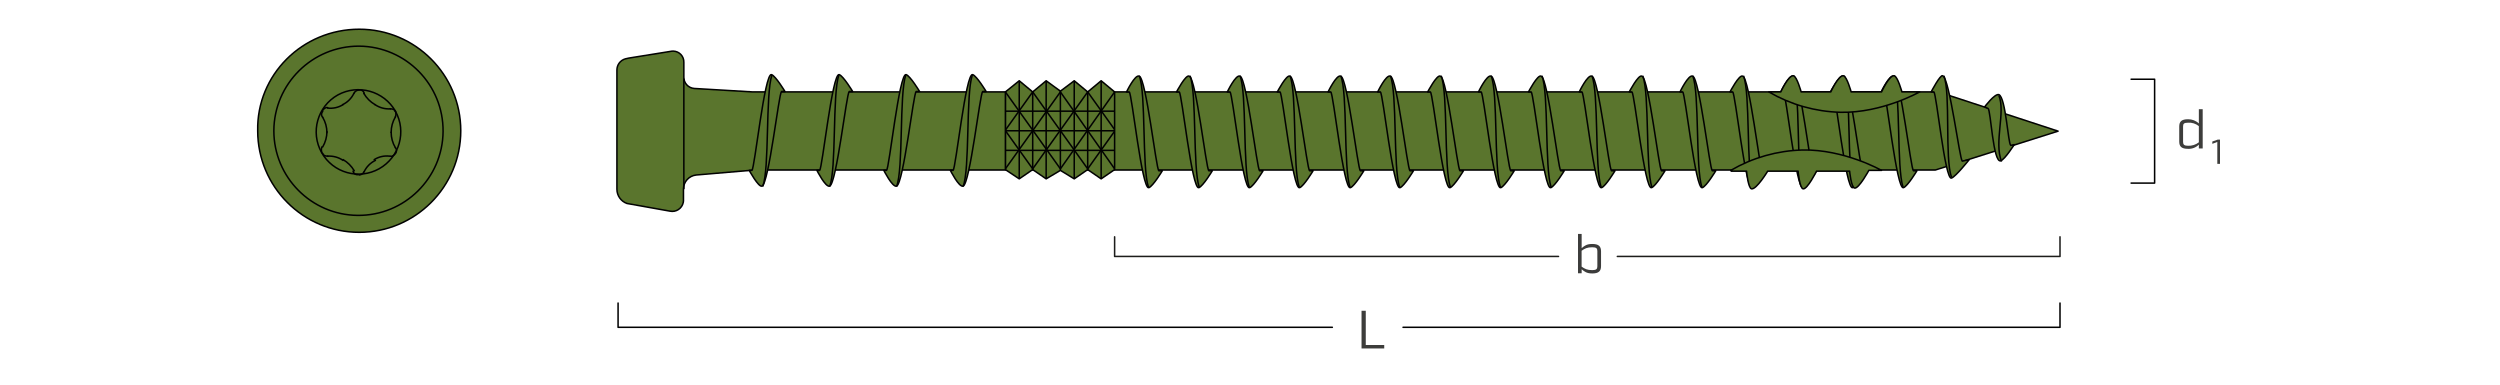 <?xml version="1.0" encoding="UTF-8"?><svg xmlns="http://www.w3.org/2000/svg" xmlns:xlink="http://www.w3.org/1999/xlink" viewBox="0 0 650 100"><defs><clipPath id="uuid-ac4fd3b1-9f68-4238-b99e-73e02527d2cf"><polygon points="261.4 23.9 265 21 268.5 23.9 272 21 275.7 23.7 279.3 21 282.8 23.9 286.3 21 289.8 23.9 289.8 44.1 286.3 46.5 282.8 44.1 279.3 46.5 275.7 44.3 272 46.5 268.5 44.1 265 46.5 261.4 44.1 261.4 23.9" style="fill:none;"/></clipPath></defs><g id="uuid-c4b8f91f-4b69-488b-922f-163fe5d7a669"><polyline points="420.51 66.68 535.6 66.68 535.6 61.58" style="fill:none; stroke:#1d1d1b; stroke-linecap:round; stroke-linejoin:round; stroke-width:.4px;"/><polyline points="289.8 61.58 289.8 66.68 405.21 66.68" style="fill:none; stroke:#1d1d1b; stroke-linecap:round; stroke-linejoin:round; stroke-width:.4px;"/><path d="M416.27,65.33v3.87c0,1.29-.62,1.9-2.27,1.9-1.44,0-2.03-.46-2.77-1.09v1.04h-.95v-10.23h.95v3.7c.74-.63,1.33-1.09,2.77-1.09,1.65,0,2.27.62,2.27,1.91ZM415.31,65.27c0-.7-.28-.98-1.33-.98-1.32,0-1.93.32-2.76.91v4.12c.83.59,1.44.91,2.76.91,1.05,0,1.33-.28,1.33-.98v-3.98Z" style="fill:#3c3c3b;"/></g><g id="uuid-977941f9-e2b6-4161-a758-b2c670e33157"><path d="M93.4,7.6c14.58,0,26.4,11.82,26.4,26.4s-11.82,26.4-26.4,26.4-26.4-11.82-26.4-26.4c-.3-14.5,11.6-26.4,26.4-26.4" style="fill:#5a752d; stroke:#010101; stroke-linejoin:round; stroke-width:.4px;"/><path d="M93.4,12c12.15.11,21.91,10.05,21.8,22.2-.11,12.15-10.05,21.91-22.2,21.8-12.07-.11-21.8-9.93-21.8-22,.06-12.2,10-22.05,22.2-22" style="fill:none; stroke:#010101; stroke-linejoin:round; stroke-width:.4px;"/><path d="M102.8,28.9c2.97,5.3,1.08,12-4.21,14.97-5.3,2.97-12,1.08-14.97-4.21-2.97-5.29-1.09-11.98,4.19-14.96,5.31-2.92,11.98-1.05,15,4.2" style="fill:none; stroke:#010101; stroke-linecap:round; stroke-linejoin:round; stroke-width:.4px;"/><path d="M94.7,44.6c-.24.51-.74.85-1.3.9" style="fill:none; stroke:#010101; stroke-linecap:round; stroke-linejoin:round; stroke-width:.4px;"/><path d="M93.1,45.4c-.61.1-1.18-.3-1.3-.9" style="fill:none; stroke:#010101; stroke-linecap:round; stroke-linejoin:round; stroke-width:.4px;"/><path d="M92,24.3c-.61,1.26-1.64,2.29-2.9,2.9" style="fill:none; stroke:#010101; stroke-linecap:round; stroke-linejoin:round; stroke-width:.4px;"/><path d="M92,24.3c.24-.51.74-.85,1.3-.9" style="fill:none; stroke:#010101; stroke-linecap:round; stroke-linejoin:round; stroke-width:.4px;"/><path d="M83.9,30.5c.72,1.21,1.1,2.59,1.1,4" style="fill:none; stroke:#010101; stroke-linecap:round; stroke-linejoin:round; stroke-width:.4px;"/><path d="M83.9,30.5c-.4-.42-.4-1.08,0-1.5" style="fill:none; stroke:#010101; stroke-linecap:round; stroke-linejoin:round; stroke-width:.4px;"/><path d="M85.2,40.6c1.42-.09,2.83.3,4,1.1" style="fill:none; stroke:#010101; stroke-linecap:round; stroke-linejoin:round; stroke-width:.4px;"/><path d="M85.2,40.6c-.7,0-1.1-.2-1.3-.7" style="fill:none; stroke:#010101; stroke-linecap:round; stroke-linejoin:round; stroke-width:.4px;"/><path d="M94.7,44.6c.61-1.26,1.64-2.29,2.9-2.9" style="fill:none; stroke:#010101; stroke-linecap:round; stroke-linejoin:round; stroke-width:.4px;"/><path d="M102.8,38.4c-.72-1.21-1.1-2.59-1.1-4" style="fill:none; stroke:#010101; stroke-linecap:round; stroke-linejoin:round; stroke-width:.4px;"/><path d="M102.8,38.4c.4.42.4,1.08,0,1.5" style="fill:none; stroke:#010101; stroke-linecap:round; stroke-linejoin:round; stroke-width:.4px;"/><path d="M101.5,28.3c-1.42.09-2.83-.3-4-1.1" style="fill:none; stroke:#010101; stroke-linecap:round; stroke-linejoin:round; stroke-width:.4px;"/><path d="M101.5,28.3c.7,0,1.1.2,1.3.7" style="fill:none; stroke:#010101; stroke-linecap:round; stroke-linejoin:round; stroke-width:.4px;"/><path d="M89.2,27.2c-1.19.75-2.6,1.07-4,.9" style="fill:none; stroke:#010101; stroke-linecap:round; stroke-linejoin:round; stroke-width:.4px;"/><path d="M83.9,28.7c.2-.4.9-.9,1.3-.7" style="fill:none; stroke:#010101; stroke-linecap:round; stroke-linejoin:round; stroke-width:.4px;"/><path d="M85,34.2c0,1.41-.39,2.79-1.1,4" style="fill:none; stroke:#010101; stroke-linecap:round; stroke-linejoin:round; stroke-width:.4px;"/><path d="M83.7,39.7c-.19-.48-.19-1.02,0-1.5" style="fill:none; stroke:#010101; stroke-linecap:round; stroke-linejoin:round; stroke-width:.4px;"/><path d="M89.2,41.5c1.2.7,2.2,1.7,2.9,2.9" style="fill:none; stroke:#010101; stroke-linecap:round; stroke-linejoin:round; stroke-width:.4px;"/><path d="M97.3,41.5c1.19-.75,2.6-1.07,4-.9" style="fill:none; stroke:#010101; stroke-linecap:round; stroke-linejoin:round; stroke-width:.4px;"/><path d="M102.8,39.9c-.2.4-.9.9-1.3.7" style="fill:none; stroke:#010101; stroke-linecap:round; stroke-linejoin:round; stroke-width:.4px;"/><path d="M101.7,34.4c0-1.41.39-2.79,1.1-4" style="fill:none; stroke:#010101; stroke-linecap:round; stroke-linejoin:round; stroke-width:.4px;"/><path d="M102.8,28.9c.19.48.19,1.02,0,1.5" style="fill:none; stroke:#010101; stroke-linecap:round; stroke-linejoin:round; stroke-width:.4px;"/><path d="M97.5,27.2c-1.2-.7-2.2-1.7-2.9-2.9" style="fill:none; stroke:#010101; stroke-linecap:round; stroke-linejoin:round; stroke-width:.4px;"/><path d="M93.4,23.4c.61-.1,1.18.3,1.3.9" style="fill:none; stroke:#010101; stroke-linecap:round; stroke-linejoin:round; stroke-width:.4px;"/><path d="M177.8,19.9v-3.7c.05-1.56-1.18-2.87-2.75-2.91-.12,0-.24,0-.35.01l-11.2,1.8-.9.2c-1.3.36-2.2,1.55-2.2,2.9v31c0,1.66,1.04,3.14,2.6,3.7h0l11.2,2c1.58.33,3.12-.69,3.45-2.27.06-.27.07-.55.05-.83v-2.6c-.01-1.9,1.41-3.49,3.3-3.7l15.2-1.3h307l31.9-10.1-29-9.5-3.5-.7H195.7l-15.2-.9c-1.6-.12-2.8-1.5-2.7-3.1Z" style="fill:#5a752d; stroke:#010101; stroke-linejoin:round; stroke-width:.4px;"/><line x1="468.2" y1="39.9" x2="468.9" y2="39.9" style="fill:none; stroke:#010101; stroke-linejoin:round; stroke-width:.4px;"/><path d="M292.9,23.9h.7c.7.4,3.3,25.5,5.1,24.9,1.1-.4,3.5-4.4,3.5-4.4h-.9c-.7-.4-3.3-24-5.1-24.6-1.1-.5-3.3,4.1-3.3,4.1Z" style="fill:#5a752d; stroke:#010101; stroke-linejoin:round; stroke-width:.4px;"/><path d="M296.2,19.7c1.8,4.4.7,24,2.4,29" style="fill:#5a752d; stroke:#010101; stroke-linejoin:round; stroke-width:.4px;"/><path d="M194.8,44.3h.7c.7-.4,3.3-25.5,5.1-24.9,1.1.4,3.5,4.4,3.5,4.4h-.9c-.7.4-3.3,24-5.1,24.6-.9.3-3.3-4.1-3.3-4.1Z" style="fill:#5a752d; stroke:#010101; stroke-linejoin:round; stroke-width:.4px;"/><path d="M198.3,48.5c1.8-4.4.7-24,2.4-29" style="fill:#5a752d; stroke:#010101; stroke-linejoin:round; stroke-width:.4px;"/><path d="M212.4,44.3h.7c.7-.4,3.3-25.5,5.1-24.9,1.1.4,3.5,4.4,3.5,4.4h-.9c-.7.4-3.3,24-5.1,24.6-1.1.3-3.3-4.1-3.3-4.1Z" style="fill:#5a752d; stroke:#010101; stroke-linejoin:round; stroke-width:.4px;"/><path d="M215.7,48.5c1.8-4.4.7-24,2.4-29" style="fill:#5a752d; stroke:#010101; stroke-linejoin:round; stroke-width:.4px;"/><path d="M229.8,44.3h.7c.7-.4,3.3-25.5,5.1-24.9,1.1.4,3.5,4.4,3.5,4.4h-.9c-.7.4-3.3,24-5.1,24.6-1.1.3-3.3-4.1-3.3-4.1Z" style="fill:#5a752d; stroke:#010101; stroke-linejoin:round; stroke-width:.4px;"/><path d="M233.1,48.5c1.8-4.4.7-24,2.4-29" style="fill:#5a752d; stroke:#010101; stroke-linejoin:round; stroke-width:.4px;"/><path d="M247.1,44.3h.7c.7-.4,3.3-25.5,5.1-24.9,1.1.4,3.5,4.4,3.5,4.4h-.9c-.7.4-3.3,24-5.1,24.6-1.1.3-3.3-4.1-3.3-4.1Z" style="fill:#5a752d; stroke:#010101; stroke-linejoin:round; stroke-width:.4px;"/><path d="M250.4,48.5c1.8-4.4.7-24,2.4-29" style="fill:#5a752d; stroke:#010101; stroke-linejoin:round; stroke-width:.4px;"/><path d="M305.9,23.9h.7c.7.4,3.3,25.5,5.1,24.9,1.1-.4,3.5-4.4,3.5-4.4h-.9c-.7-.4-3.3-24-5.1-24.6-.9-.5-3.3,4.1-3.3,4.1Z" style="fill:#5a752d; stroke:#010101; stroke-linejoin:round; stroke-width:.4px;"/><path d="M309.4,19.7c1.8,4.4.7,24,2.4,29" style="fill:#5a752d; stroke:#010101; stroke-linejoin:round; stroke-width:.4px;"/><path d="M319.1,23.9h.7c.7.4,3.3,25.5,5.1,24.9,1.1-.4,3.5-4.4,3.5-4.4h-.9c-.7-.4-3.3-24-5.1-24.6-1.1-.5-3.3,4.1-3.3,4.1Z" style="fill:#5a752d; stroke:#010101; stroke-linejoin:round; stroke-width:.4px;"/><path d="M322.4,19.7c1.8,4.4.7,24,2.4,29" style="fill:#5a752d; stroke:#010101; stroke-linejoin:round; stroke-width:.4px;"/><path d="M332.1,23.9h.7c.7.4,3.3,25.5,5.1,24.9,1.1-.4,3.5-4.4,3.5-4.4h-.9c-.7-.4-3.3-24-5.1-24.6-.9-.5-3.3,4.1-3.3,4.1Z" style="fill:#5a752d; stroke:#010101; stroke-linejoin:round; stroke-width:.4px;"/><path d="M335.4,19.7c1.8,4.4.7,24,2.4,29" style="fill:#5a752d; stroke:#010101; stroke-linejoin:round; stroke-width:.4px;"/><path d="M345.3,23.9h.7c.7.4,3.3,25.5,5.1,24.9,1.1-.4,3.5-4.4,3.5-4.4h-.9c-.7-.4-3.3-24-5.1-24.6-1.1-.5-3.3,4.1-3.3,4.1Z" style="fill:#5a752d; stroke:#010101; stroke-linejoin:round; stroke-width:.4px;"/><path d="M348.6,19.7c1.8,4.4.7,24,2.4,29" style="fill:#5a752d; stroke:#010101; stroke-linejoin:round; stroke-width:.4px;"/><path d="M358.2,23.9h.7c.7.4,3.3,25.5,5.1,24.9,1.1-.4,3.5-4.4,3.5-4.4h-.9c-.7-.4-3.3-24-5.1-24.6-1.1-.5-3.3,4.1-3.3,4.1Z" style="fill:#5a752d; stroke:#010101; stroke-linejoin:round; stroke-width:.4px;"/><path d="M361.5,19.7c1.8,4.4.7,24,2.4,29" style="fill:#5a752d; stroke:#010101; stroke-linejoin:round; stroke-width:.4px;"/><path d="M371.2,23.9h.7c.7.4,3.3,25.5,5.1,24.9,1.1-.4,3.5-4.4,3.5-4.4h-.9c-.7-.4-3.3-24-5.1-24.6-.9-.5-3.3,4.1-3.3,4.1Z" style="fill:#5a752d; stroke:#010101; stroke-linejoin:round; stroke-width:.4px;"/><path d="M374.7,19.7c1.8,4.4.7,24,2.4,29" style="fill:#5a752d; stroke:#010101; stroke-linejoin:round; stroke-width:.4px;"/><path d="M384.4,23.9h.7c.7.4,3.3,25.5,5.1,24.9,1.1-.4,3.5-4.4,3.5-4.4h-.9c-.7-.4-3.3-24-5.1-24.6-1.1-.5-3.3,4.1-3.3,4.1Z" style="fill:#5a752d; stroke:#010101; stroke-linejoin:round; stroke-width:.4px;"/><path d="M387.7,19.7c1.8,4.4.7,24,2.4,29" style="fill:#5a752d; stroke:#010101; stroke-linejoin:round; stroke-width:.4px;"/><path d="M397.4,23.9h.7c.7.4,3.3,25.5,5.1,24.9,1.1-.4,3.5-4.4,3.5-4.4h-.9c-.7-.4-3.3-24-5.1-24.6-.9-.5-3.3,4.1-3.3,4.1Z" style="fill:#5a752d; stroke:#010101; stroke-linejoin:round; stroke-width:.4px;"/><path d="M400.9,19.7c1.8,4.4.7,24,2.4,29" style="fill:#5a752d; stroke:#010101; stroke-linejoin:round; stroke-width:.4px;"/><path d="M410.6,23.9h.7c.7.4,3.3,25.5,5.1,24.9,1.1-.4,3.5-4.4,3.5-4.4h-.9c-.7-.4-3.3-24-5.1-24.6-1.1-.5-3.3,4.1-3.3,4.1Z" style="fill:#5a752d; stroke:#010101; stroke-linejoin:round; stroke-width:.4px;"/><path d="M413.9,19.7c1.8,4.4.7,24,2.4,29" style="fill:#5a752d; stroke:#010101; stroke-linejoin:round; stroke-width:.4px;"/><path d="M423.6,23.9h.7c.7.4,3.3,25.5,5.1,24.9,1.1-.4,3.5-4.4,3.5-4.4h-.9c-.7-.4-3.3-24-5.1-24.6-.9-.5-3.3,4.1-3.3,4.1Z" style="fill:#5a752d; stroke:#010101; stroke-linejoin:round; stroke-width:.4px;"/><path d="M427.1,19.7c1.8,4.4.7,24,2.4,29" style="fill:#5a752d; stroke:#010101; stroke-linejoin:round; stroke-width:.4px;"/><path d="M436.8,23.9h.7c.7.4,3.3,25.5,5.1,24.9,1.1-.4,3.5-4.4,3.5-4.4h-.9c-.7-.4-3.3-24-5.1-24.6-1.1-.5-3.3,4.1-3.3,4.1Z" style="fill:#5a752d; stroke:#010101; stroke-linejoin:round; stroke-width:.4px;"/><path d="M440.1,19.7c1.8,4.4.7,24,2.4,29" style="fill:#5a752d; stroke:#010101; stroke-linejoin:round; stroke-width:.4px;"/><path d="M449.8,23.9h.7c.7.4,3.3,25.5,5.1,24.9,1.1-.4,3.5-4.4,3.5-4.4h-.9c-.7-.4-3.3-24-5.1-24.6-.9-.5-3.3,4.1-3.3,4.1Z" style="fill:#5a752d; stroke:#010101; stroke-linejoin:round; stroke-width:.4px;"/><path d="M453.3,19.7c1.8,4.4.7,24,2.4,29" style="fill:#5a752d; stroke:#010101; stroke-linejoin:round; stroke-width:.4px;"/><path d="M463,23.9h.7c.7.4,3.3,25.5,5.1,24.9,1.1-.4,3.5-4.4,3.5-4.4h-.9c-.7-.4-3.3-24-5.1-24.6-1.1-.5-3.3,4.1-3.3,4.1Z" style="fill:#5a752d; stroke:#010101; stroke-linejoin:round; stroke-width:.4px;"/><path d="M466.3,19.7c1.8,4.4.7,24,2.4,29" style="fill:#5a752d; stroke:#010101; stroke-linejoin:round; stroke-width:.4px;"/><path d="M475.9,23.9h.7c.7.4,3.3,25.5,5.1,24.9,1.1-.4,3.5-4.4,3.5-4.4h-.9c-.7-.4-3.3-24-5.1-24.6-.8-.5-3.3,4.1-3.3,4.1Z" style="fill:#5a752d; stroke:#010101; stroke-linejoin:round; stroke-width:.4px;"/><path d="M479.5,19.7c1.8,4.4.7,24,2.4,29" style="fill:#5a752d; stroke:#010101; stroke-linejoin:round; stroke-width:.4px;"/><path d="M489.1,23.9h.7c.7.4,3.3,25.5,5.1,24.9,1.1-.4,3.5-4.4,3.5-4.4h-.9c-.7-.4-3.3-24-5.1-24.6-1.1-.5-3.3,4.1-3.3,4.1Z" style="fill:#5a752d; stroke:#010101; stroke-linejoin:round; stroke-width:.4px;"/><path d="M492.4,19.7c1.8,4.4.7,24,2.4,29" style="fill:#5a752d; stroke:#010101; stroke-linejoin:round; stroke-width:.4px;"/><path d="M502.1,23.9h.7c.7.4,2.9,23.1,4.6,22.4,1.1-.4,4.6-4.8,4.6-4.8l-1.8.4c-.7-.4-3.3-21.6-5.1-22.2-.6-.4-3,4.2-3,4.2Z" style="fill:#5a752d; stroke:#010101; stroke-linejoin:round; stroke-width:.4px;"/><path d="M505.4,19.7c1.8,4.4.2,21.6,2,26.4" style="fill:#5a752d; stroke:#010101; stroke-linejoin:round; stroke-width:.4px;"/><path d="M516,27.8l.9.4c.7.4,1.3,14.3,3.3,13.6,1.1-.4,3.5-4.2,3.5-4.2l-.9.2c-.7-.4-1.3-12.5-3.1-13.2-1.1-.3-3.7,3.2-3.7,3.2Z" style="fill:#5a752d; stroke:#010101; stroke-linejoin:round; stroke-width:.4px;"/><path d="M519.7,24.8c1.8,4.4-1.3,12.1.7,17.2" style="fill:#5a752d; stroke:#010101; stroke-linejoin:round; stroke-width:.4px;"/><path d="M459.9,23.9c5.69,3.32,12.12,5.14,18.7,5.3,10.8.2,20.5-5.3,20.5-5.3h-4.6s-1.1-4-2-4.2c-1.3-.2-3.3,4.2-3.3,4.2h-7.9s-1.1-4-2-4.2c-1.3-.2-3.3,4.2-3.3,4.2h-7.7s-1.1-4-2-4.2c-1.3-.2-3.3,4.2-3.3,4.2h-3.1Z" style="fill:#5a752d; stroke:#010101; stroke-linejoin:round; stroke-width:.4px;"/><path d="M450,44.3c5.69-3.32,12.12-5.14,18.7-5.3,10.8-.2,20.5,5.3,20.5,5.3h-3.3s-2.6,4.8-3.7,4.6c-.9-.2-1.3-4.4-1.3-4.4h-8.6s-2.4,4.8-3.5,4.6c-.9-.2-1.3-4.6-1.3-4.6h-7.9s-2.9,4.8-4.2,4.6c-.9-.2-1.3-4.6-1.3-4.6h-4v-.2h-.1Z" style="fill:#5a752d; stroke:#010101; stroke-linejoin:round; stroke-width:.4px;"/><polygon id="uuid-8dadd81a-6c98-493e-b369-c1ad9ece9c18" points="261.4 23.9 265 21 268.5 23.9 272 21 275.7 23.7 279.3 21 282.8 23.9 286.3 21 289.8 23.9 289.8 44.1 286.3 46.5 282.8 44.1 279.3 46.5 275.7 44.3 272 46.5 268.5 44.1 265 46.5 261.4 44.1 261.4 23.9" style="fill:#5a752d;"/><g style="clip-path:url(#uuid-ac4fd3b1-9f68-4238-b99e-73e02527d2cf);"><line x1="261.4" y1="17.5" x2="261.4" y2="50.9" style="fill:none; stroke:#010101; stroke-linejoin:round; stroke-width:.4px;"/><line x1="265" y1="17.3" x2="265" y2="50.9" style="fill:none; stroke:#010101; stroke-linejoin:round; stroke-width:.4px;"/><line x1="268.5" y1="17.5" x2="268.5" y2="50.9" style="fill:none; stroke:#010101; stroke-linejoin:round; stroke-width:.4px;"/><line x1="272" y1="17.3" x2="272" y2="50.9" style="fill:none; stroke:#010101; stroke-linejoin:round; stroke-width:.4px;"/><line x1="275.7" y1="17.3" x2="275.7" y2="50.9" style="fill:none; stroke:#010101; stroke-linejoin:round; stroke-width:.4px;"/><line x1="279.3" y1="17.3" x2="279.3" y2="50.9" style="fill:none; stroke:#010101; stroke-linejoin:round; stroke-width:.4px;"/><line x1="282.8" y1="17.3" x2="282.8" y2="50.9" style="fill:none; stroke:#010101; stroke-linejoin:round; stroke-width:.4px;"/><line x1="286.3" y1="17.3" x2="286.3" y2="50.9" style="fill:none; stroke:#010101; stroke-linejoin:round; stroke-width:.4px;"/><line x1="258.8" y1="28.9" x2="295.1" y2="28.9" style="fill:none; stroke:#010101; stroke-linejoin:round; stroke-width:.4px;"/><line x1="258.8" y1="34" x2="295.1" y2="34" style="fill:none; stroke:#010101; stroke-linejoin:round; stroke-width:.4px;"/><line x1="258.8" y1="39.1" x2="295.1" y2="39.1" style="fill:none; stroke:#010101; stroke-linejoin:round; stroke-width:.4px;"/><line x1="261.4" y1="43.9" x2="275.7" y2="23.9" style="fill:none; stroke:#010101; stroke-linejoin:round; stroke-width:.4px;"/><line x1="254.2" y1="43.9" x2="268.5" y2="23.9" style="fill:none; stroke:#010101; stroke-linejoin:round; stroke-width:.4px;"/><line x1="268.5" y1="43.9" x2="282.8" y2="23.9" style="fill:none; stroke:#010101; stroke-linejoin:round; stroke-width:.4px;"/><line x1="275.7" y1="43.9" x2="289.8" y2="23.9" style="fill:none; stroke:#010101; stroke-linejoin:round; stroke-width:.4px;"/><line x1="282.8" y1="43.9" x2="297.1" y2="23.9" style="fill:none; stroke:#010101; stroke-linejoin:round; stroke-width:.4px;"/><line x1="289.8" y1="43.9" x2="275.7" y2="23.9" style="fill:none; stroke:#010101; stroke-linejoin:round; stroke-width:.4px;"/><line x1="297.1" y1="43.9" x2="282.8" y2="23.9" style="fill:none; stroke:#010101; stroke-linejoin:round; stroke-width:.4px;"/><line x1="282.8" y1="43.9" x2="268.5" y2="23.9" style="fill:none; stroke:#010101; stroke-linejoin:round; stroke-width:.4px;"/><line x1="275.7" y1="43.9" x2="261.4" y2="23.9" style="fill:none; stroke:#010101; stroke-linejoin:round; stroke-width:.4px;"/><line x1="268.5" y1="43.9" x2="254.2" y2="23.9" style="fill:none; stroke:#010101; stroke-linejoin:round; stroke-width:.4px;"/></g><polygon points="261.4 23.9 265 21 268.5 23.9 272 21 275.7 23.7 279.3 21 282.8 23.9 286.3 21 289.8 23.9 289.8 44.1 286.3 46.5 282.8 44.1 279.3 46.5 275.7 44.3 272 46.5 268.5 44.1 265 46.5 261.4 44.1 261.4 23.9" style="fill:none; stroke:#010101; stroke-linejoin:round; stroke-width:.4px;"/><line x1="177.8" y1="20.4" x2="177.8" y2="49.2" style="fill:none; stroke:#010101; stroke-linejoin:round; stroke-width:.4px;"/><polyline points="364.8 85.1 535.6 85.1 535.6 78.8" style="fill:none; stroke:#010101; stroke-linecap:round; stroke-linejoin:round; stroke-width:.4px;"/><polyline points="160.7 78.8 160.7 85.1 346.4 85.1" style="fill:none; stroke:#010101; stroke-linecap:round; stroke-linejoin:round; stroke-width:.4px;"/><polyline points="554.1 20.6 560.2 20.6 560.2 47.6 554.1 47.6" style="fill:none; stroke:#010101; stroke-linecap:round; stroke-linejoin:round; stroke-width:.4px;"/><rect x="561.2" y="25.7" width="22.9" height="15.6" style="fill:none;"/><g style="isolation:isolate;"><path d="M566.6,36.8v-3.9c0-1.3.6-1.9,2.3-1.9,1.04-.01,2.05.38,2.8,1.1v-3.7h1v10.2h-1v-1c-.73.75-1.75,1.15-2.8,1.1-1.7,0-2.3-.6-2.3-1.9ZM571.7,37v-4.2c-.78-.65-1.79-.97-2.8-.9-1.1,0-1.3.3-1.3,1v4c0,.7.3,1,1.3,1,1.01.04,2-.28,2.8-.9h0Z" style="fill:#3d3d3b;"/></g><g style="isolation:isolate;"><path d="M576.5,36.9l-1.3.5v-.6l1.4-.5h.6v6.3h-.7v-5.7Z" style="fill:#3d3d3b;"/></g><rect x="346.4" y="79.9" width="18.5" height="13.6" style="fill:none;"/><g style="isolation:isolate;"><path d="M354.1,80.8h1v8.9h4.8v.9h-5.9v-9.8h.1Z" style="fill:#3d3d3b;"/></g><rect y="0" width="650" height="100" style="fill:none;"/></g></svg>